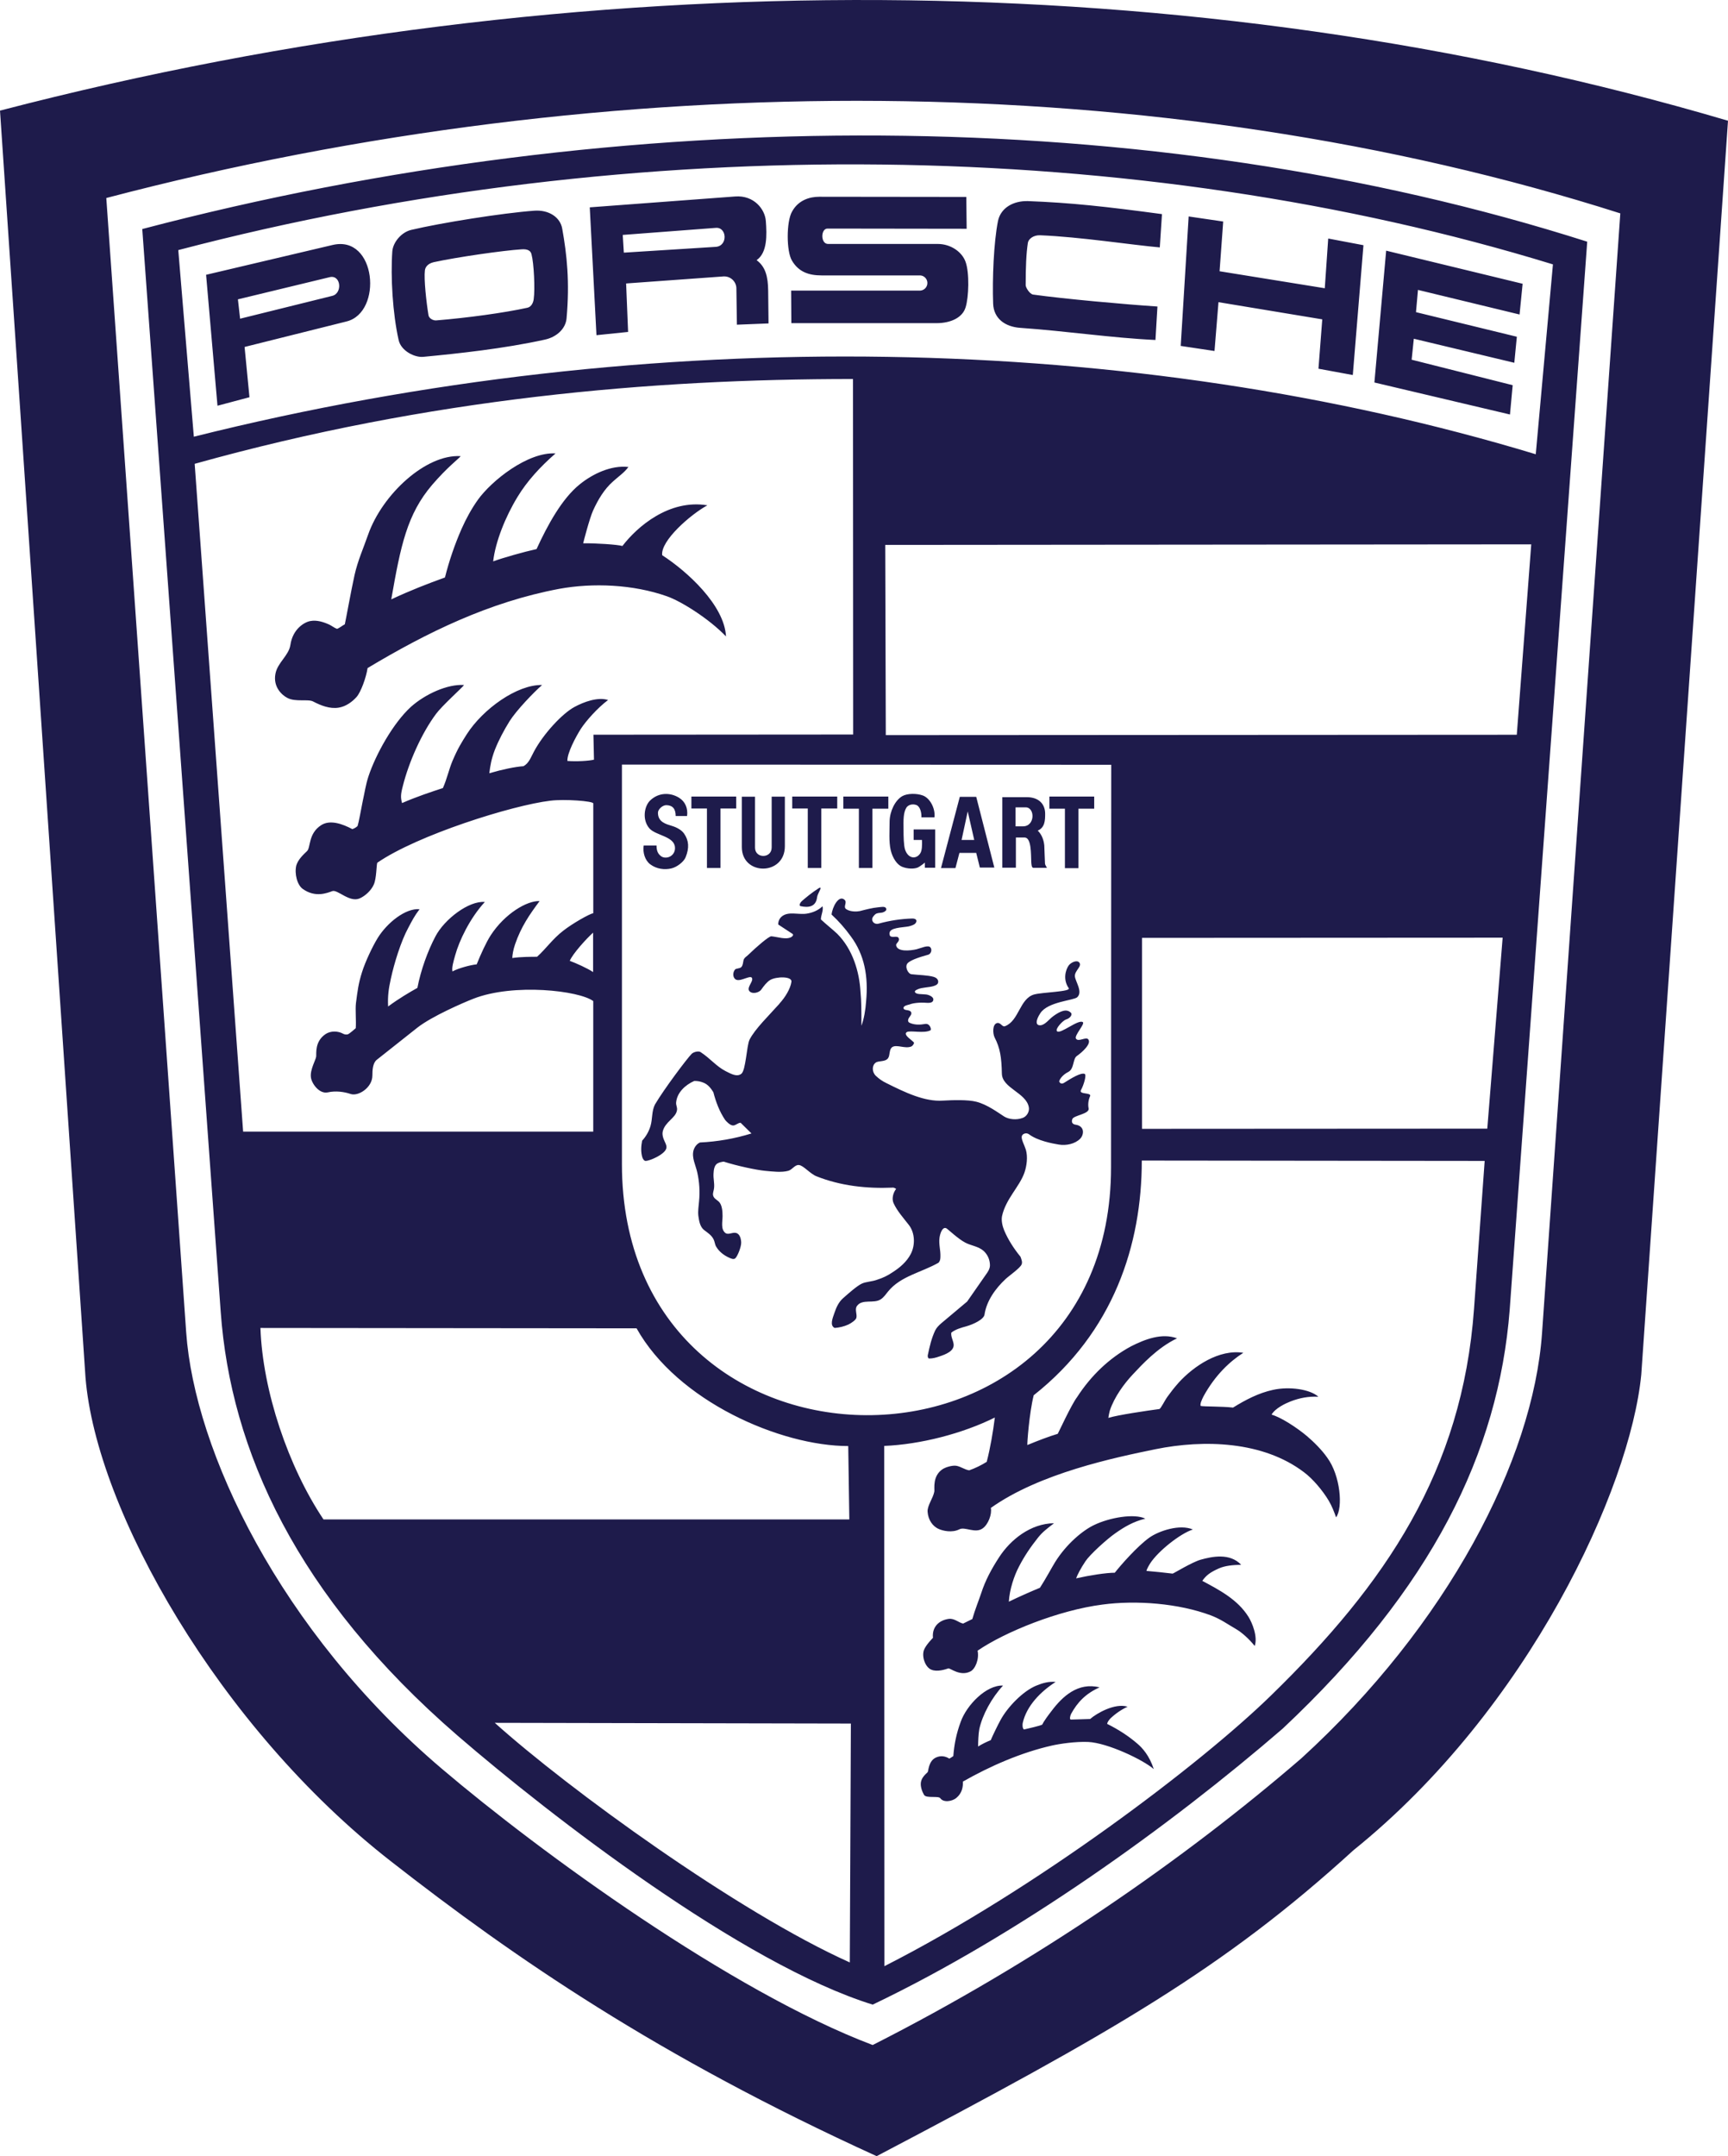 <?xml version="1.0" encoding="UTF-8"?>
<svg id="Layer_1" xmlns="http://www.w3.org/2000/svg" viewBox="0 0 1901.46 2371.67">
  <defs>
    <style>
      .cls-1 {
        fill: #1e1b4b;
        fill-rule: evenodd;
      }
    </style>
  </defs>
  <path class="cls-1" d="M1489.34,2035.15c-142.8,130.28-265.72,200.5-524.69,336.53-241.06-109.79-398.39-218.01-534.83-324.59-188.55-147-324-385.69-335.75-532.08L0,121.67c637.27-165.88,1315.11-162.11,1901.46,11.14l-95.44,1379.22c-12.15,124.91-123.74,367.77-316.67,523.12h0ZM1696.83,1466.33l86.13-1231.62C1278.34,73.79,673.9,71.41,116.97,217.8l87.91,1247.74c9.16,129.67,102.44,327.99,281.25,479.96,107.61,91.5,318.45,245.06,474.16,303.93,179.42-90.89,342.51-203.87,471.8-315.45,160.31-146.22,254.99-328.02,264.74-467.65h0ZM1411.4,1901.45c-123.93,107.03-290.78,226.97-451.1,303.54-143.2-44.36-354.83-207.87-456.67-295.78-177.62-153.56-249.82-314.26-260.76-466.25L156.55,251.93c530.27-139.42,1109.07-139.42,1589.99,13.92l-85.32,1175.14c-12.33,156.34-84.94,305.71-249.82,460.47h0ZM196.18,275.09l17.11,205.27c506.2-126.7,1036.48-113.97,1476.63,19.3l18.9-208.85c-456.09-140.03-1009.81-147.6-1512.64-15.72ZM1454.97,351.27l-114.17-18.9-4.38,53.71-37.18-5.58,8.74-142.41,38,5.58-3.98,54.69,115.77,18.69,3.77-54.69,38.78,7.35-11.72,142.81-37.79-6.95,4.18-54.3h0ZM903.98,302.94c-13.93,0-25.07-3.77-32.42-16.11-6.36-10.14-6.36-43.16,0-54.1,6.96-12.72,19.49-16.3,29.84-16.3l161.9.19.38,35.01-153.13-.21c-7.56,0-7.76,16.91.6,16.91h120.72c14.14,0,26.65,8.55,30.62,19.69,4.38,11.93,3.59,38.99,0,50.13-3.37,11.14-16.11,17.3-32.02,17.3h-159.7l-.21-35.81h142.2c4.61-.36,8.06-4.4,7.69-9.01-.32-4.11-3.59-7.37-7.69-7.69h-108.78ZM810.31,317.17c-.14-7.39-6.24-13.27-13.63-13.13-.1,0-.19,0-.29,0l-107.42,7.76,2.18,53.31-34.81,3.58-7.37-140.62,159.93-11.95c20.69-1.58,32.81,13.93,33.8,26.86,1.19,15.32,1.79,35.01-10.16,43.16,9.96,7.35,12.54,18.3,12.74,33.62l.4,36-34.81,1.39-.57-39.99h0ZM787.5,271.53c13.72-.79,12.53-22.09,0-20.88l-102.24,7.76,1.19,19.49,101.05-6.37ZM452.57,252.86c32.81-7.76,100.04-18.49,135.25-21.09,16.11-1.18,28.64,7.17,30.83,19.7,5.17,28.84,8.37,58.68,4.79,98.66-1,11.53-10.95,20.69-24.07,23.48-45.13,9.95-95.87,15.32-133.47,18.9-9.55,1-24.66-6.56-27.25-18.49-6.56-29.05-8.95-69.62-6.96-97.47.8-10.36,10.35-21.3,20.89-23.68h0ZM580.32,338.51c4.57-.99,6.56-5.97,6.96-9.55,1.6-10.95.19-39.58-2.4-49.14-.79-3.77-3.97-6.16-11.13-5.56-19.49,1.19-71.02,8.56-96.47,14.12-6.76,1.6-9.35,5.56-9.74,9.14-1.19,9.35,1.58,35.01,3.98,49.34.6,3.39,4.98,5.76,8.35,5.58,34.4-2.79,74.98-8.35,100.44-13.93h0ZM1144.36,258.78c-7.57-.21-12.74,4.37-13.32,8.35-1.8,11.74-2.41,26.85-2.41,46.55,0,2.58,4.38,9.74,8.16,10.34,34.23,4.77,100.65,10.75,136.84,13.14l-2.18,36.8c-47.55-2.18-97.27-9.74-148.78-13.33-16.9-1.19-29.23-10.34-29.84-26.64-.99-26.86.61-67.44,5.37-91.1,3.19-14.53,17.09-22.07,32.83-21.69,47.52,1.79,85.32,5.97,147.58,14.32l-2.39,36.61c-30.23-2.61-87.51-11.56-131.86-13.35h0ZM366.02,269.46c48.13-11.34,55.48,74.19,15.3,84.13l-112.18,28.05,5.37,55.29-35.2,9.36-12.53-144.03,139.23-32.81h0ZM365.44,325.47c11.53-2.58,9.95-23.25-2.4-20.67l-101.24,24.46,2.4,21.3,101.24-25.08ZM1555.74,372.59l-2.39,23.07,111.18,28.04-2.98,32.23-149.18-35.2,12.94-145.01,150.16,36.41-3.37,33.81-111.79-27.05-2.18,24.47,110.98,27.04-2.79,28.64-110.59-26.45h0ZM479.79,785.3c-15.51,20.69-29.83,52.51-36.59,79.56-2.4,9.16-2.4,12.53-.79,18.49,14.71-6.56,33.81-12.93,44.94-16.51,4.38-9.73,6.76-20.88,10.54-29.83,5.95-13.92,9.74-19.9,15.91-29.64,17.7-27.44,55.1-54.5,82.73-53.9-9.16,7.95-28.25,27.85-35.8,39.78-6.16,9.95-11.93,20.69-16.32,31.83-3.77,9.96-4.97,17.3-5.97,25.46,14.32-4.18,28.44-7.16,37.59-7.76,6.17-3.39,8.16-9.96,11.54-16.12,10.53-19.69,31.22-41.78,44.36-48.92,10.53-5.77,26.06-11.34,37.18-7.76-11.93,8.95-24.46,23.27-30.03,31.83-5.77,9.14-15.12,26.86-14.72,35.2,9.75.8,23.67,0,29.25-1.39l-.61-27.46,285.81-.21-.19-391.05c-222.38,0-466.03,21.09-724.4,93.29l53.31,734.54h385.27v-143.58c-15.51-11.53-87.52-19.9-131.86-2.59-10.74,4.18-45.74,19.3-61.66,31.81l-44.75,35.42c-4.38,3.58-4.77,11.34-4.77,17.29,0,13.13-15.32,23.07-23.86,20.28-6.96-2.39-16.51-3.77-25.27-1.78-9.35,1.97-17.69-9.78-18.49-16.51-1.19-8.37,5.38-19.29,5.77-22.88.4-3.39-1.79-16.72,10.53-24.86,5.56-3.57,13.32-3.39,18.9-.39,1.62.94,3.54,1.23,5.37.8,2-.8,7.37-5.56,8.75-6.76.6-7.95-.6-20.49.21-27.44,1.79-13.53,2.58-21.28,6.76-34.42,3.58-11.34,11.34-27.83,17.09-37.2,10.35-16.9,30.83-33.22,46.16-31.83-5.98,7.96-7.96,12.14-12.33,20.3-8.16,14.92-15.72,39.58-19.29,56.29-2.4,10.74-3.58,19.1-2.98,30.43,11.74-8.74,24.06-15.91,32.22-20.48,3.77-19.7,11.54-40.97,19.88-56.68,9.95-18.91,36.8-39.4,54.32-37.81-16.51,17.9-28.26,42.76-32.63,58.68-1.79,6.36-3.98,13.73-2.97,17.7,6.55-3.58,20.09-7.16,26.64-7.76,4.38-10.93,10.35-24.07,15.33-31.83,15.51-23.88,39.97-38.39,53.9-37.79-10.95,14.72-20.3,28.04-27.05,47.74-2,5.76-2.98,11.93-2.98,14.92,8.55-1.39,21.88-1.39,27.25-1.39,9.95-8.95,17.09-19.7,29.04-28.84,9.95-7.77,28.44-18.3,32.81-19.1v-120.74c0-2.59-31.62-4.97-47.34-2.98-41.76,4.98-146.18,37.79-190.34,68.23-1,2.59-.79,17.11-3.79,23.86-2.58,6.16-9.14,12.53-15.5,15.32-11.34,4.98-24.47-10.14-30.25-7.95-5.97,2.19-18.69,7.35-32.42-2.39-6.16-4.37-9.34-16.72-7.16-25.85,2-6.58,7.56-11.74,11.93-15.91,3.98-3.98,1.19-19.3,15.5-28.44,9.96-6.37,23.67-1.19,34.23,4.37,2.15-.68,4.11-1.83,5.76-3.37,1.39-4.19,3.58-16.91,5.58-26.86,2.39-10.75,3.19-17.7,6.37-27.64,7.96-24.06,27.04-58.68,46.95-76.78,15.71-13.93,40.17-25.06,58.27-23.86-1.8,2.75-24.27,22.85-30.84,31.8h0ZM525.77,549.85c15.12-21.08,54.9-52.9,85.54-51.1-16.72,14.51-31.44,30.62-41.78,47.73-13.51,22.09-24.46,49.73-26.85,71.02,10.14-3.79,34.01-10.54,47.73-13.53,12.14-26.46,28.05-55.69,47.75-71.41,14.11-11.34,34.4-21.08,53.31-18.9-4.38,6.17-11.54,10.95-16.91,15.91-9.74,8.55-16.5,20.09-21.88,31.83-3.98,8.74-10.74,35.01-10.95,36.2,13.72-.19,37.99,1.39,43.16,2.98,16.12-21.09,51.33-51.72,93.49-44.76-18.3,9.93-51.71,38.96-49.71,54.89,27.44,17.72,68.42,54.9,70.21,89.32-18.69-19.49-49.52-38.79-65.04-44.16-37.2-13.13-81.55-14.92-118.54-8.16-77.17,14.53-145.39,47.94-210.82,87.13-1.58,10.53-7.37,26.45-12.14,31.83-4.77,5.37-11.93,10.53-19.69,11.72-9.74,1.6-19.7-2.39-28.04-6.76-5.38-2.98-19.49.8-28.44-3.98-6.16-3.19-15.72-12.14-13.13-26.25,2.18-12.53,14.71-20.09,16.5-32.02,2.58-17.51,15.32-25.07,21.88-26.25,7.16-1.39,14.53,1,21.08,3.98,2.79,1.39,5.76,3.77,8.37,4.58,2.58-.8,6.36-3.98,8.55-4.97.6-2,7.17-38.39,10.74-54.3,3.58-15.91,9.74-29.45,14.92-44.36,15.52-44.15,63.45-88.71,101.85-86.33-2,2.79-14.33,11.74-31.44,31.63-27.64,32.41-34.6,66.83-44.95,125.91,21.28-9.95,39.78-17.11,59.08-24.07,4.6-18.31,10.72-36.21,18.3-53.5,4.97-11.18,10.93-22.11,17.89-31.87h0ZM1684.95,598.76l-710.85.61.61,209.24,694.34-.4,15.9-209.45h0ZM1055.73,1682.14c-8.16,4.18-18.29,1.6-22.46-.21-7.17-2.98-11.93-10.36-12.54-18.9-.58-6.76,5.98-14.92,7.37-22.29.58-2.98-2.58-17.68,9.93-25.25,2.41-1.39,9.55-3.98,14.51-3.16,4.99.99,8.96,4.18,13.93,4.97,6.76-2.39,13.23-5.53,19.3-9.35,3.98-15.33,6.96-33.01,8.94-48.74-35.59,17.7-82.15,29.64-121.72,31.23l.21,572.26c166.08-84.36,348.26-222.38,425.82-298.17,125.52-122.33,210.05-246.24,222.96-424.86l11.72-162.71-377.29-.4c0,92.28-30.83,188.57-118.96,258.18-4.97,20.09-7.34,53.9-6.96,54.72,12.14-4.99,23.49-9.35,33.44-12.33.79-1.19,14.92-32.02,21.28-40.37,14.92-23.07,35.01-42.79,59.45-55.91,15.33-7.76,34.02-14.92,50.53-8.74-21.69,10.34-38.61,29.03-48.74,39.77-9.35,9.96-20.28,24.67-25.25,39.79-.68,2.62-1.21,5.27-1.6,7.95,10.16-3.19,42.55-7.95,56.08-9.75,1.6-.21,5.77-9.14,8.96-13.53,3.96-5.37,6.36-8.74,12.71-15.91,16.32-17.7,43.95-36.6,70.8-32.42-14.69,9.35-30.83,24.27-43.75,47.73-1.8,3.59-4.18,8.56-3.19,10.74,3.98.8,23.68.4,35.62,1.8,13.71-8.53,28.25-16.11,43.95-19.48,17.7-3.98,40.79-.8,49.93,7.55-10.74-.61-20.89,1.39-30.62,5.16-5.58,2.2-16.72,7.37-20.89,14.51,10.53,2.98,27.86,14.33,38.78,23.49,7.57,6.36,16.72,15.52,22.49,23.86,14.51,19.71,17.51,55.1,9.73,65.65-2.18-6.19-4.57-12.33-7.95-18.11-6.96-11.72-17.91-24.47-27.26-31.44-45.13-34.4-110.17-36.2-163.29-25.46-45.55,9.35-127.7,26.47-181.4,64.64,1.39,6.76-2.79,18.11-8.94,22.46-8.14,6-19.66-2.14-25.64,1.05h0ZM1144.36,1746.45c5.95-9.14,13.13-22.46,16.69-28.25,12.54-20.09,30.65-35.01,42.96-40.79,16.93-8.16,44.15-12.92,56.29-6.96-13.32,3.19-23.46,9.35-32.8,15.91-9.55,6.59-28.27,23.68-33.03,30.86-5.37,7.95-8.94,15.1-10.34,18.9,15.1-3.4,33.22-6.19,42.55-6.19,6.76-8.56,24.67-29.03,38-38.59,10.74-7.57,33.62-15.12,47.92-8.96-13.71,4.38-37.98,23.49-46.94,37.21-1.97,3.16-3.77,6.56-4.18,8.34,7.37.61,21.28,2,28.86,2.98.79,0,21.48-12.71,30.83-15.3,12.14-3.4,32.02-7.76,44.56,5.58-9.14.18-17.7.99-24.47,3.98-9.75,4.36-13.93,7.55-18.29,13.71,19.08,10.16,38.99,20.7,50.71,39.39,4.18,6.56,10.53,22.09,6.96,32.22-5.98-7.55-14.14-14.92-20.7-18.69-9.35-5.37-16.11-10.53-27.46-14.92-35.59-13.32-82.12-16.9-119.33-11.93-48.13,6.16-107.21,30.04-137.43,50.71,1.97,9.35-2.58,20.28-7.95,22.88-11.35,5.77-22.27-3.98-24.27-3.37-2.98.99-12.14,4.18-18.69,1.39-6.59-2.58-10.74-14.14-8.16-21.48,1.97-5.58,9.96-13.53,9.96-13.53-1.22-12.14,6.74-19.48,17.68-20.89,6.19-.58,10.53,4.18,15.52,5.19,4.57-2.2,7.76-3.77,10.13-4.99,2.79-9.93,6.96-20.09,9.75-28.44,4.57-14.11,11.32-26.65,19.88-39.77,12.33-18.9,34.23-36.81,60.26-37.18-7.95,6.16-12.54,9.55-17.51,15.71-8.53,10.74-15.12,20.49-21.08,32.02-5.37,10.16-10.36,25.25-11.14,38.59,11.26-5.44,22.67-10.54,34.23-15.32h0ZM1140.51,1854.04c6.76-2.79,13.9-4.76,21.08-3.96-16.72,10.71-32.02,26.42-36.2,45.13-.4,1.97-.4,5.95,1.39,7.15,4.76-1.19,16.9-3.77,20.09-5.37,1.97-4.18,6.94-10.74,10.34-15.12,11.93-15.89,29.05-31.79,52.71-25.84-15.52,6.96-24.47,16.69-31.23,29.03-1.19,2.2-1.97,6.38-.4,6.38,3.98,0,19.1-.61,21.28-.61,6.96-6.16,27.26-17.91,41.19-13.53-6.96,3.25-13.35,7.63-18.9,12.94-1.39,1.57-3.19,3.57-3.57,5.95,12.31,6.16,23.25,13.13,33.41,21.89,5.37,4.57,13.13,13.13,17.89,27.83-11.93-10.34-50.92-28.86-72.19-29.84-13.93-.58-31.21,2-39.97,3.98-33.62,7.57-68.22,22.7-97.86,39.6.21,5.77-.8,12.71-7.34,18.09-4.38,3.59-13.93,5.37-17.54.21-1.97-2.79-14.92.21-17.68-3.37,0,0-3.4-5.16-3.8-11.35-.38-6.56,3.98-10.53,7.57-13.93.99-1.19.79-12.31,9.14-16.11,5.16-2.39,10.34-1.57,14.72,1.22,1.8-1.01,3.19-2,4.38-2.79.99-12.94,3.37-24.88,8.16-37.79,6.56-18.31,28.04-40.58,46.54-39.79-12.54,13.53-22.67,32.22-26.07,47.75-.99,4.97-1.36,14.72-1.36,19.27,4.43-2.71,9.08-5.03,13.9-6.94,2-4.79,7.76-16.72,10.74-22.09,7.52-13.96,24.45-31.84,39.57-38.01h0ZM286.58,1460.7c2.39,69.21,30.63,152.77,69.41,210.63h578.59l-1.19-80.74c-74.38,0-187.96-49.14-232.91-129.49l-413.9-.4h0ZM684.35,1280.19c0,367.97,538.21,367.97,538.21,3.77l.21-442.76-538.41-.19v439.18ZM857.74,1103.84c6.37-6.96,11.95-16.11,13.13-23.86,1-6.37-16.9-5.97-23.46-1.98-3.58,2.18-6.96,6.56-9.75,10.54-1.98,2.98-9.14,5.37-12.72,2-3.79-3.58,2.98-9.75,2.78-13.53,0-6.37-12.14,3.18-17.7.58-3.77-1.79-3.98-7.55-1.39-10.93,1.39-1.79,5.37-1,7.16-2.97,1.79-2,1.79-4.98,2.39-7.56.8-2.98,3.98-4.38,5.97-6.56,7.56-7.35,21.88-19.9,24.67-19.69,6.55.6,15.91,3.98,21.67.99,1.19-.6,3.39-2.58,1.39-3.77l-15.51-10.17c-.14-3.24,1.17-6.38,3.58-8.56,7.16-6.37,18.3-1.98,27.65-3.39,6.56-1,12.72-3.58,17.5-8.14,1.19,4.77-1.79,9.55-1.79,14.51,5.97,5.58,12.14,10.34,17.91,15.72,17.11,17.09,24.46,41.97,25.65,63.85,1,10.14,1,20.48,1,37.39,2.79-7.16,4.58-17.7,5.17-26.86,2.58-27.05-1.6-51.11-16.9-71.61-6.22-8.64-13.28-16.64-21.09-23.88.8-7.95,7.56-21.48,13.93-16.5,4.18,3.18-1.98,7.95,2.39,10.74,4.79,2.97,11.74,2.58,14.72,1.97,6.96-1.78,13.72-3.57,20.08-4.16,2.98-.19,7.95-1.6,8.96,1.39.79,1.98-1.39,3.39-3.59,4.18-2.58.8-6.56.21-8.74,2.39-1.8,1.79-3.57,3.79-2.98,6.37.79,2.98,3.98,4.58,7.17,3.58,11.99-3.32,24.34-5.19,36.78-5.58,6.59,0,5.16,4.79,2,6.56-2.18,1.19-5.58,2.19-7.76,2.4-11.72,1.37-20.49,2.18-19.1,8.94.99,4.58,8.37.19,9.93,3.58,1.8,3.58-3.16,5.56-2.76,7.96,1.19,7.56,15.71,5.97,22.46,4.37,4.97-1.19,12.92-5.16,15.3-1.98,2.2,2.78.4,7.16-2.39,7.96-7.17,1.98-19.48,5.56-22.88,9.53-3.19,3.79.61,11.54,4.38,11.95,8.56.99,17.91.99,24.67,2.97,2.56.8,4.76,2.59,4.76,5.37,0,2.98-2.98,3.98-5.37,4.77-4.59,1.39-12.33,1.39-16.51,3.19-1.39.6-4.18,1.6-3.77,3.18,1.19,2.98,7.17,2.18,12.14,2.78,2.79.21,8.16,2.4,8.16,5.38,0,3.19-2.79,4.18-7.76,3.79-7.76-.6-14.92.39-18.29,1.79-1.01.39-6.96,1.18-6.78,3.98.4,3.37,6.78,1.19,8.37,4.58,1.39,3.19-2.97,4.97-3.37,8.95,0,1.6.79,2.39,2.39,2.98,5.16,2.18,11.12,1.97,16.32,1,5.37-1,7.34,6.17,5.95,6.96-6.94,3.77-22.46-.19-26.04,1.98-4.97,3.18,8.34,10.34,7.95,11.93-.4,1.79-2,3.58-3.19,3.98-6.76,2.58-15.5-2.4-20.47.4-4.18,2.58-2.41,9.14-4.99,12.53-3.19,4.18-10.34,2.39-13.53,4.77-4.15,2.97-4.36,10.14.21,14.53,3.59,3.37,6.96,5.75,11.53,7.95,20.7,10.34,42.18,20.67,62.27,19.27,10.34-.58,27.26-1.17,36.6,1.22,12.14,2.97,24.47,12.31,30.83,16.32,5.16,3.16,13.53,3.98,20.09,1.57,4.76-1.57,7.95-7.15,6.96-11.93-2.98-15.91-29.26-20.87-29.64-36.78-.4-18.3-2-28.25-7.95-39.79-2.2-4.37-2.58-14.51,2.58-15.9,4.18-1,5.58,4.77,8.94,3.39,15.33-5.97,15.94-30.23,31.84-34.82,9.33-2.58,40.76-2.97,38.17-6.95-6.56-9.36-3.57-20.09,0-25.07,2.39-3.18,8.94-6.37,11.56-3.18,3.57,4.18-5.4,9.14-4.79,15.32.58,5.77,8.96,16.91,2.58,22.88-3.77,3.58-32.22,4.79-40.58,17.51-5.16,7.74-5.75,13.92.4,13.32,4.97-.6,9.14-6.56,13.73-9.95,8.16-5.95,14.72-8.35,19.3-3.98,2.39,2.18-.8,6.37-5.19,7.56-3.57,1.19-12.31,10.54-9.93,12.93,3.57,3.77,23.46-13.51,28.44-9.95,2.58,1.98-9.75,14.72-7.57,18.09,2.58,4.18,10.95-2.39,13.53.8,3.77,4.77-6.56,14.12-12.54,18.3-4.57,2.97-2.79,14.12-9.35,17.51-7.34,3.58-10.74,9.92-9.93,10.93.79,1.57,2.58,2.79,5.37.99,8.16-5.16,18.29-11.34,22.46-9.74,2.39,1-.99,12.32-3.98,17.69s12.14,2.39,9.93,6.96c-1.57,3.4-2.58,8.56-1.57,13.32,1.19,6.19-16.32,7.55-17.91,11.72-1.78,4.79,1.8,5.98,3.57,6.19,10.56,1.6,9.17,11.32,4.99,15.5-5.58,5.58-15.12,7.76-23.49,6.36-7.17-1.19-23.25-4.15-32.8-11.32-2.98-2.18-7.37-.61-7.95,2.39-.61,3.4,2.97,9.55,4.57,14.72,2.2,7.76.99,17.51-1.6,25.08-5.55,15.71-20.47,28.83-24.64,47.73-1.01,4.97.4,11.14,2.39,15.91,4.38,10.36,10.74,20.09,17.89,28.86,1.01,2.79,2.41,5.95,1.22,8.53-1.6,3.98-13.93,12.54-17.51,15.94-11.35,10.53-21.1,24.27-23.28,39.18-.8,5.37-12.33,10.74-20.09,12.92-5.75,1.6-11.72,3.19-16.48,6.96-.61,4.36,1.97,8.16,2.56,12.52,1.01,7.57-8.53,11.35-15.91,13.73-3.37,1.19-6.96,2.2-10.95,2.2-1.39,0-1.78-2.41-1.57-3.59,2.18-10.34,4.15-18.69,8.13-27.24,1.6-3.19,4.18-5.77,6.78-7.98l28.42-23.86,22.3-32.02c1.97-2.98,2.79-5.58,2.79-7.76,0-6.19-2.58-11.93-6.96-15.91-5.58-4.99-13.73-5.77-19.88-8.96-7.95-3.98-19.51-15.1-21.1-15.91-4.36-2.18-6.94,5.77-7.55,10.34-.99,6.96,1.19,13.53.99,20.49,0,3.19-.38,4.97-1.97,6.96-18.69,10.74-41.97,14.72-55.71,31.81-2.39,2.98-4.57,6.19-7.76,8.37-7.76,5.37-20.67-.79-26.46,7.55-2.58,3.8.4,8.77-.58,12.94-.6,2.39-5.17,5.58-8.75,7.34-4.79,2.2-9.93,3.4-15.12,3.8-5.77-2.79-2.19-10.95-.21-16.72,1.98-5.98,4.79-11.93,9.35-15.91,6.76-5.98,15.3-13.53,20.69-16.11,4.57-2.2,11.52-2.2,17.09-4.38,5.87-1.8,11.44-4.48,16.51-7.95,8.13-5.16,15.71-11.53,20.28-20.28,5.16-9.96,4.57-23.25-2-31.81-5.98-7.76-12.92-15.33-16.9-24.06-2.2-4.79-.61-11.35,2.79-15.73-.21-.18-2.61-1.8-3.98-1.39-28.46,1.22-57.29-1.97-83.75-12.52-6.96-2.79-14.12-11.75-19.1-12.33-4.57-.61-7.35,5.16-11.93,6.36-7.35,2-16.91.8-25.46,0-9.95-.99-30.63-5.37-45.55-10.13-2.39.38-4.97.79-7.16,2.18-3.19,2.18-3.79,6.96-3.98,10.95-.4,5.37,1.19,10.34.58,15.91-.19,2.79-1.79,5.77-.99,8.37.8,3.16,3.98,4.57,6.16,6.56,3.58,3.37,4.18,10.34,4.18,15.91,0,6.16-2.18,14.33,2.98,18.52,3.19,2.56,7.56-.8,11.54,0,4.37.79,5.76,6.16,5.97,10.34.21,4.76-3.77,14.89-6.37,17.51-1.79,1.78-4.77.38-6.96-.61-5.76-2.58-11.14-6.76-14.32-12.33-1.39-2.39-1.39-5.37-2.79-7.95-2.19-4.38-6.17-6.94-10.14-9.93-4.77-3.59-5.76-10.16-6.56-15.91-.6-5.4.4-10.56.8-15.94,1.03-10.64.36-21.38-2-31.81-1.79-7.95-6.17-15.91-4.18-23.86,1-3.77,3.58-7.37,7.17-8.96,19.24-.9,38.28-4.24,56.68-9.93l-11.93-11.75c-2.98,0-5.37,2.98-8.35,2.98-3.19,0-7.56-4.57-8.75-6.16-6.17-9.14-10.14-19.71-12.93-30.45-2.58-4.18-5.76-8.34-10.54-10.34-3.32-1.44-6.92-2.12-10.53-2-9.95,4.38-19.09,12.94-19.9,23.89-.19,2.79,1.39,5.16,1,7.95-.58,4.76-4.18,7.95-7.56,11.35-3.39,3.37-6.56,6.76-7.95,11.53-1.21,3.98.19,8.16,1.97,11.93,1.19,2.58,2.59,5.16,1.6,7.95-2.39,6.56-18.09,13.32-22.67,13.32-1.6,0-2.98-2.18-3.58-3.98-1.79-5.98-1.39-12.33-.19-18.29,4.2-4.55,7.33-9.99,9.14-15.91,2.4-7.95,1.19-16.51,4.98-23.89,9.93-16.9,35.39-50.71,40.36-55.68,2.19-2.18,7.56-3.39,9.75-1.98,10.74,6.96,17.11,15.51,27.44,20.88,5.58,2.79,12.53,6.98,17.51,3,4.97-3.98,5.76-30.63,8.95-37.4,5.82-11.74,21.93-27.26,33.07-39.79h0ZM1055.73,938.15l-4.38,16.71h-15.91l20.7-78.36h18.09l19.91,77.77h-15.94l-3.98-16.11h-18.48ZM1072.03,923.92l-7.17-31.43-6.76,31.43h13.93ZM1013.92,899.02c.21-5.17-1.39-11.93-5.55-13.53-4.38-1.6-8.96-.19-10.95,2.79-3.4,5.56-3.4,13.13-3.19,24.66,0,6.96.21,16.71,1.6,21.3,3.37,10.53,12.33,11.14,16.69,4.57,2.2-3.18,2.2-9.35,2-14.92h-9.17v-11.54h23.68v42.16h-11.32v-5.76c-.21.4-5.19,4.18-7.57,5.38-3.98,1.78-11.53,1.78-17.68-.8-5.19-2.19-10.16-9.14-12.33-18.11-2.2-9.35-1.22-21.49-1.22-31.83.21-10.95,5.98-23.07,13.93-27.65,5.58-3.18,15.91-3.18,22.46-.79,7.98,2.79,14.14,14.32,12.94,24.07h-14.32ZM747.47,877.67c6.37,3.98,9.74,11.35,8.57,19.9h-12.54c0-7.95-3.37-11.74-10.14-11.93-4.18-.19-9.35,4.58-9.35,8.16-.21,10.53,9.14,12.72,15.51,14.71,4.77,1.4,10.54,4.38,13.33,8.56,5.16,7.56,5.77,15.51,1.6,25.86-1.98,4.97-9.55,10.93-15.91,12.33-7.16,1.6-15.91.8-23.07-4.58-5.77-4.37-8.37-12.93-7.17-20.69h14.12c0,3.79.6,6.56,2.19,8.95,1.19,1.6,3.39,4.18,7.16,4.37,5.64.41,10.55-3.83,10.97-9.47.05-.62.03-1.25-.03-1.87-.79-12.14-21.08-12.93-28.04-20.69-8.37-9.55-5.77-24.86.99-31.04,9.36-8.74,22.1-8.74,31.83-2.58h0ZM1149.1,929.55c.21,2.98.4,13.53.79,20.28.21,1.98,2.2,4.58,2.2,4.77h-14.92c-2,0-2.2-3.58-2.39-6.55-.4-7.95.38-26.85-7.37-26.85h-9.55v33.22h-14.92v-77.57h26.85c13.53,0,20.28,7.77,20.28,18.3,0,6.96-.21,15.12-8.16,18.49,4.16,3.97,6.55,9.93,7.16,15.9ZM1128.66,888.05h-11.14v20.89h8.16c13.51,0,13.32-20.89,2.98-20.89ZM792.83,954.75h-14.92v-65.45h-17.11v-13.13h49.32v13.13h-17.3v65.45h0ZM888.86,954.75v-65.45h-17.11v-13.13h49.52v13.13h-17.51v65.45h-14.9ZM927.99,876.19h49.52v13.32h-17.51v65.24h-14.9v-65.24h-17.11v-13.32ZM1186.73,889.53v65.43h-14.92v-65.43h-17.09v-13.32h49.32v13.32h-17.31ZM849.14,932.21v-55.89h14.51v54.5c0,32.62-47.34,32.62-47.34,1v-55.5h14.51v56.09c.01,12.14,18.31,12.14,18.31-.21h0ZM882.63,990.9c4.38-3.77,10.53-8.94,17.69-13.51,6.37-4.18-.79,5.38-1.19,9.35-1.19,10.74-9.35,11.93-18.3,9.95-1.57-.4-.97-3.4,1.8-5.78h0ZM1256.68,1241.67l379.9-.21,16.9-210.05-396.8.21v210.05h0ZM936.29,1895.83l-391.83-.79c80.75,72.6,267.72,208.45,390.64,263.55l1.19-262.75h0ZM652.64,1025.88c-7.56,6.76-22.67,23.48-25.67,31.02,6.58,2.39,19.49,8.16,25.67,12.33v-43.36h0Z"/>
</svg>